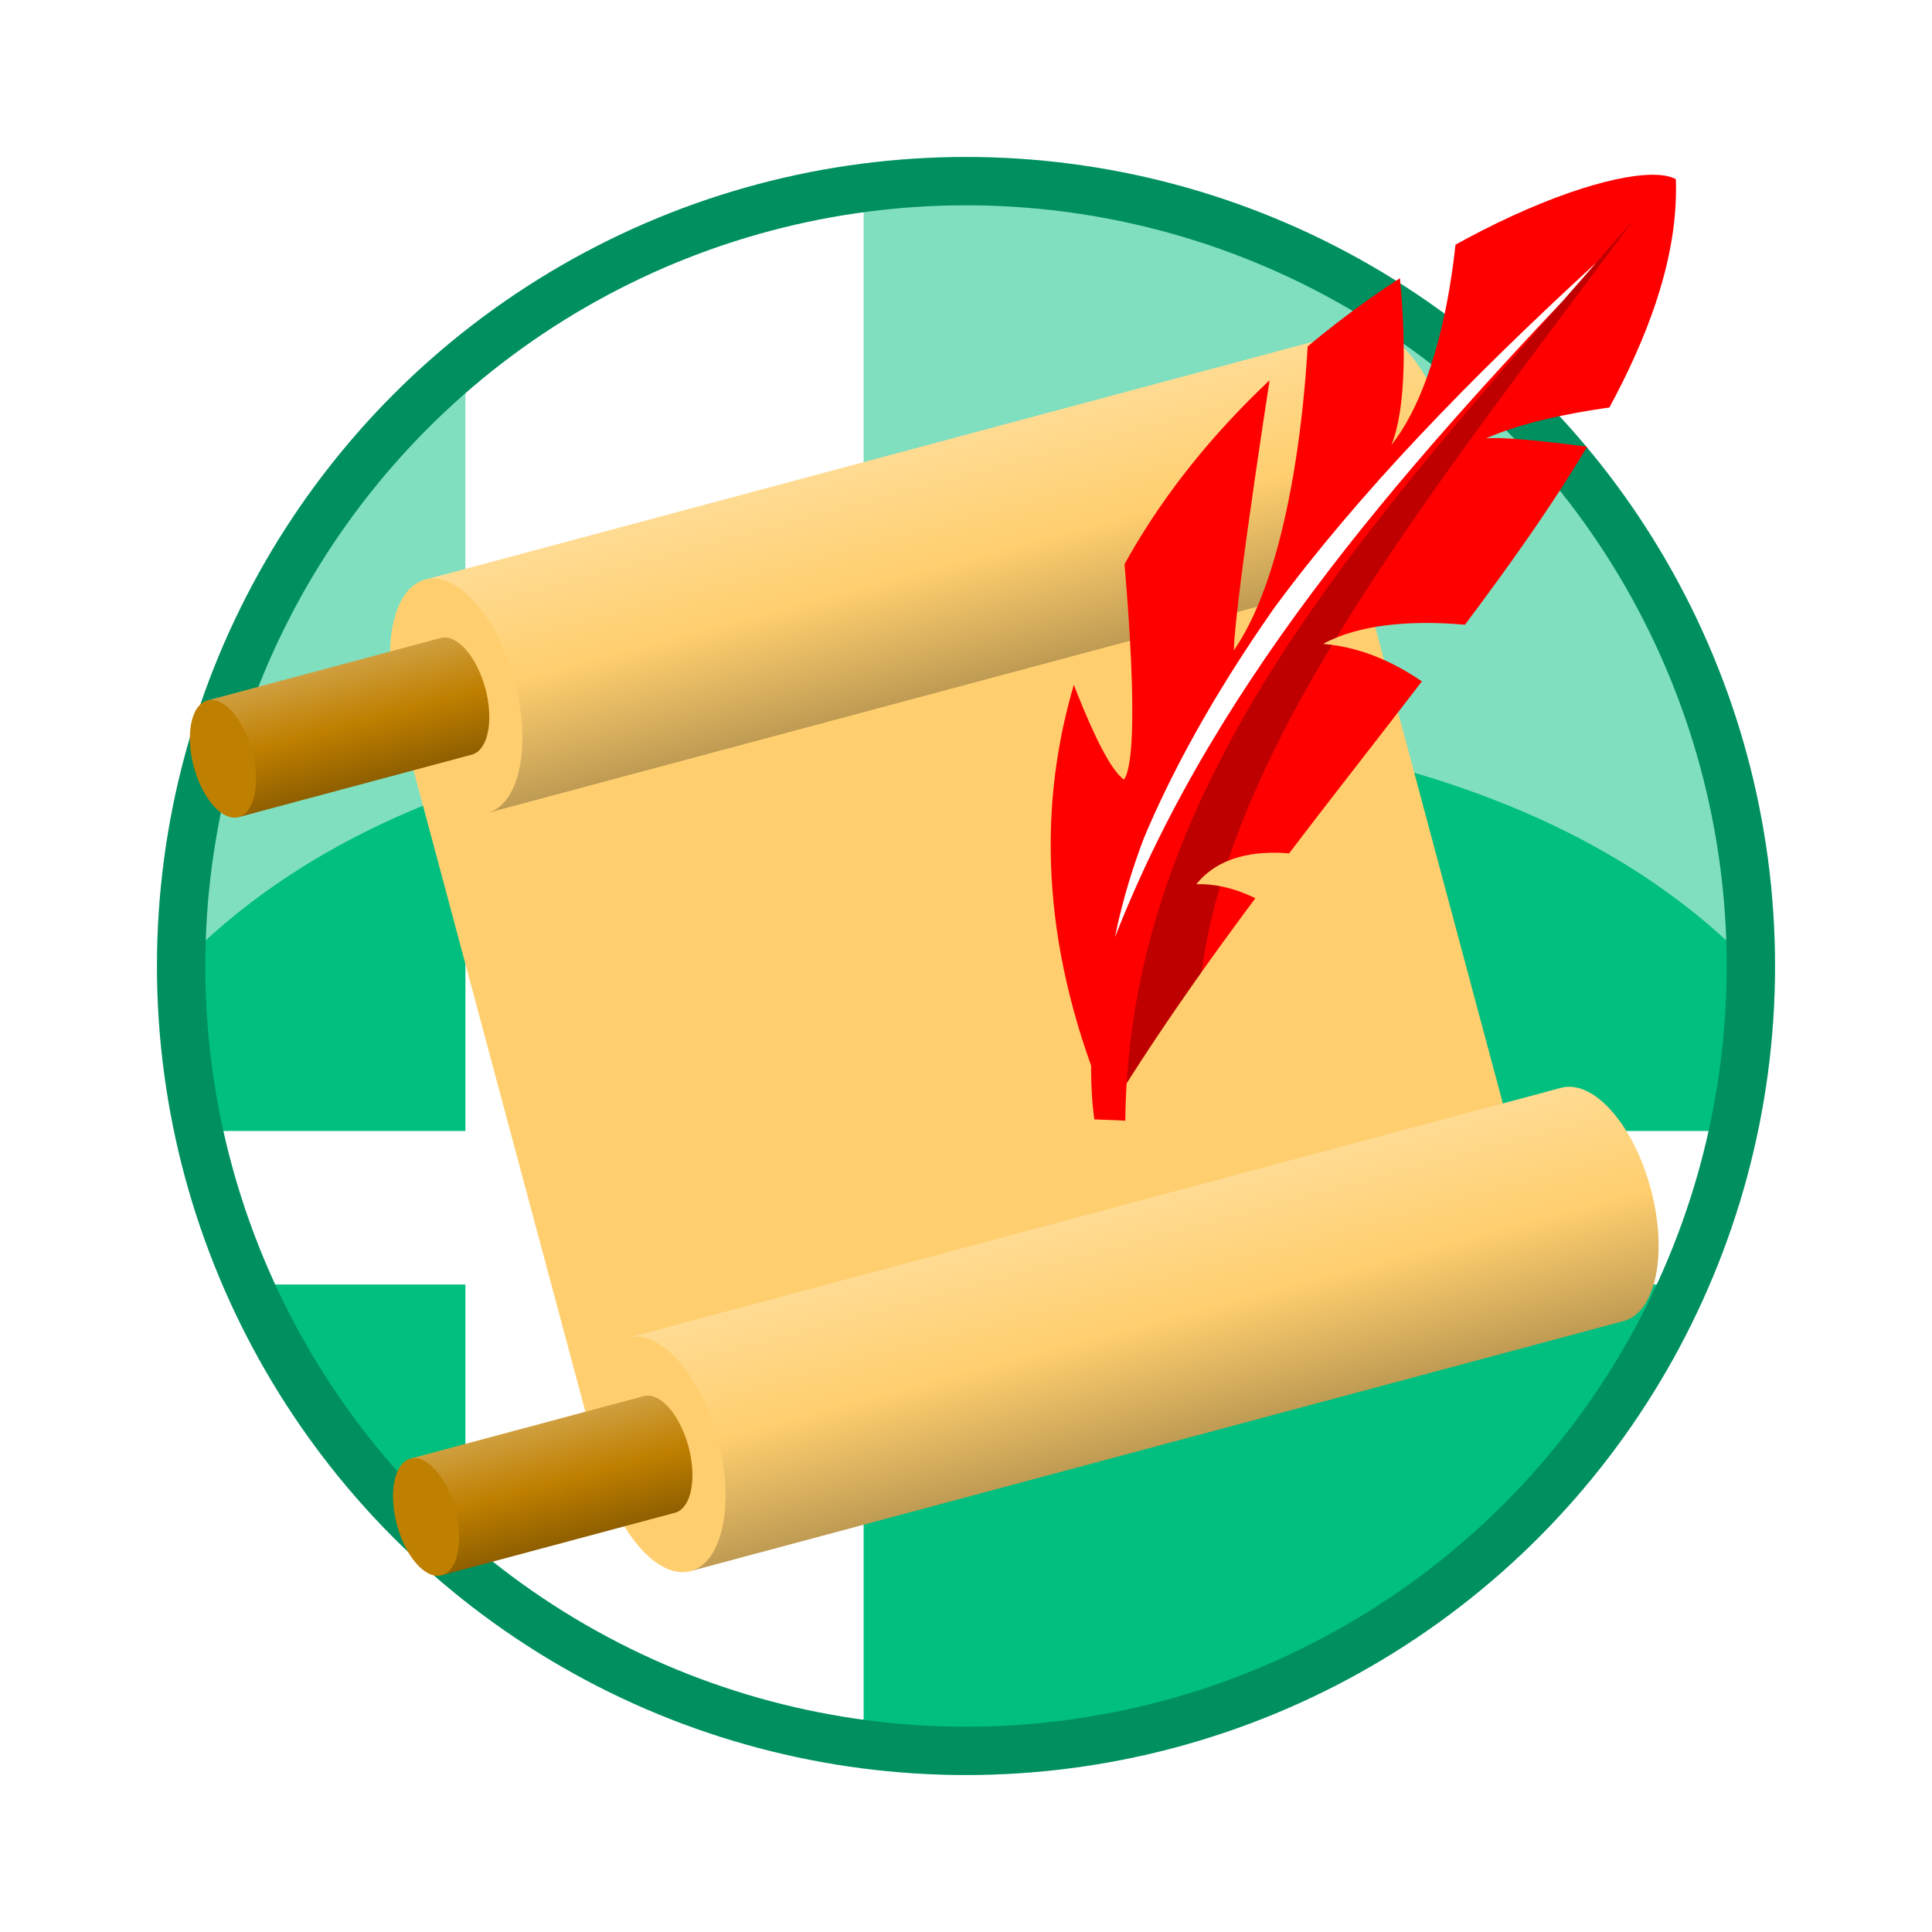 <?xml version="1.0" encoding="UTF-8" standalone="no"?>
<!-- Created with Inkscape (http://www.inkscape.org/) by Toomai Glittershine for SmashWiki -->
<svg id="svg2" xmlns:rdf="http://www.w3.org/1999/02/22-rdf-syntax-ns#" xmlns="http://www.w3.org/2000/svg" version="1.1" xmlns:cc="http://creativecommons.org/ns#" xmlns:dc="http://purl.org/dc/elements/1.1/" xmlns:xlink="http://www.w3.org/1999/xlink"
		height="256" width="256"
		viewBox="0 0 256 256">
	<defs id="defs4">
		<linearGradient id="linearGradient4227">
			<stop id="stop4229" offset="0" style="stop-color:#cf9f3f;stop-opacity:1;" />
			<stop id="stop4235" offset="0.5" style="stop-color:#bf7f00;stop-opacity:1;" />
			<stop id="stop4231" offset="1" style="stop-color:#8f5f00;stop-opacity:1;" />
		</linearGradient>
		<linearGradient id="linearGradient4151">
			<stop id="stop4153" offset="0" style="stop-color:#ffdb93;stop-opacity:1;" />
			<stop id="stop4161" offset="0.5" style="stop-color:#ffcf6f;stop-opacity:1;" />
			<stop id="stop4155" offset="1" style="stop-color:#bf9b53;stop-opacity:1;" />
		</linearGradient>
		<linearGradient id="linearGradient4157" xlink:href="#linearGradient4151" x1="72" y1="60" x2="72" y2="92" gradientUnits="userSpaceOnUse" />
		<linearGradient id="linearGradient4210" xlink:href="#linearGradient4151" x1="72" y1="164" x2="72" y2="196" gradientUnits="userSpaceOnUse" />
		<linearGradient id="linearGradient4233" xlink:href="#linearGradient4227" x1="40" y1="68" x2="40" y2="84" gradientUnits="userSpaceOnUse" />
		<linearGradient id="linearGradient4241" xlink:href="#linearGradient4227" x1="40" y1="172" x2="40" y2="188" gradientUnits="userSpaceOnUse" />
		<filter id="filter4195" x="0" y="0" width="1" height="1" style="color-interpolation-filters:sRGB">
		<feGaussianBlur stdDeviation="1.986" id="feGaussianBlur4197" />
		</filter>
		<clipPath id="clipPath4201" clipPathUnits="userSpaceOnUse">
			<path id="path4203"
				d="M 145,148.32 C 139.693,107.576 185.744,54.335 216.558,28.999 184.651,65.917 149.541,101.31 149.109,148.491 Z"
			/>
		</clipPath>
		<clipPath id="clipPath4240" clipPathUnits="userSpaceOnUse">
			<path id="path4242"
				d="m 139.351,82.582 c 0,0 5.992,18.318 9.587,20.714 2.739,-3.937 -0.514,-34.752 -0.514,-34.752 l 20.543,-22.94 c 0,0 -5.307,33.725 -5.478,40.573 9.244,-13.353 9.929,-43.483 9.929,-43.483 l 11.812,-8.217 c 0,0 2.225,16.777 -0.856,24.481 7.704,-9.758 8.731,-29.445 8.731,-29.445 l 34.238,-13.182 -5.821,36.806 c 0,0 -15.407,0.856 -24.652,4.965 4.28,-0.514 23.625,2.568 23.625,2.568 l -18.489,23.282 c 0,0 -16.948,-3.937 -26.706,1.37 10.956,0.856 18.66,9.758 18.66,9.758 l -15.921,19.516 c 0,0 -13.524,-4.965 -19.516,2.568 6.677,-0.171 11.812,4.451 11.812,4.451 l -12.155,29.103 -30.986,-0.856 z"
			/>
		</clipPath>
	</defs>
	<g id="symbolGroup">
		<circle id="whiteFill" cx="128" cy="128" r="104" style="opacity:1;fill:#ffffff;fill-opacity:1;stroke:none;" />
		<path id="smashBrosSymbol" style="opacity:1;fill:#00bf7f;fill-opacity:1;stroke:none"
			d="m 128,24 c -4.595,0 -9.128,0.304 -13.565,0.881 l 0,124.976 115.266,0 C 231.206,142.815 232,135.511 232,128.019 232,70.586 185.443,24 128,24 Z M 61.668,47.869 C 38.637,66.943 24,95.782 24,128.019 c 0,7.488 0.798,14.8 2.299,21.838 l 35.369,0 0,-101.989 z M 32.89,170.202 c 6.561,14.778 16.478,27.742 28.778,37.93 l 0,-37.93 -28.778,0 z m 81.545,0 0,60.917 C 118.872,231.696 123.405,232 128,232 c 42.42,0 78.89,-25.392 95.071,-61.798 l -108.637,0 z"
		/>
		<path id="shine" style="opacity:0.5;fill:#ffffff;fill-opacity:1;stroke:none"
			d="M 128 24 A 104 104 0 0 0 24.012 127.762 C 47.691 103.454 85.754 95 128 95 C 170.249 95 208.314 103.455 231.992 127.766 A 104 104 0 0 0 128 24 z"
		/>
		<circle id="borderColour" cx="128" cy="128" r="104"
			style="opacity:1;fill:none;fill-opacity:1;stroke:#00bf7f;stroke-width:6.4;stroke-linecap:butt;stroke-miterlimit:4;stroke-dasharray:none;stroke-opacity:1"
		/>
		<circle id="borderShade" cx="128" cy="128" r="104"
			style="opacity:0.25;fill:none;fill-opacity:1;stroke:#000000;stroke-width:6.4;stroke-linecap:butt;stroke-miterlimit:4;stroke-dasharray:none;stroke-opacity:1" />
		<g id="scroll" transform="rotate(-15 128 128)">
			<rect id="rect4165" x="64" y="76" width="128" height="104" style="opacity:1;fill:#ffcf6f;fill-opacity:1;stroke:none;" />
			<path id="rect4149" style="opacity:1;fill:url(#linearGradient4157);fill-opacity:1;stroke:none;"
				d="m 72,60 0,32 128,0 c 4.418,0 8,-7.163 8,-16 0,-8.837 -3.582,-16 -8,-16 z"
			/>
			<ellipse id="path4139" cx="72" cy="76" rx="8" ry="16" style="opacity:1;fill:#ffcf6f;fill-opacity:1;stroke:none;" />
			<path id="path4206" style="opacity:1;fill:url(#linearGradient4210);fill-opacity:1;stroke:none;"
				d="m 72,164 0,32 128,0 c 4.418,0 8,-7.163 8,-16 0,-8.837 -3.582,-16 -8,-16 z"
			/>
			<ellipse id="ellipse4208" cx="72" cy="180" rx="8" ry="16" style="opacity:1;fill:#ffcf6f;fill-opacity:1;stroke:none;" />
			<path id="ellipse4220" style="opacity:1;fill:url(#linearGradient4233);fill-opacity:1;stroke:none;"
				d="m 40,68 0,16 32,0 a 4,8 0 0 0 4,-8 4,8 0 0 0 -4,-8 l -32,0 z"
			/>
			<ellipse id="ellipse4222" cx="40" cy="76" rx="4" ry="8" style="opacity:1;fill:#bf7f00;fill-opacity:1;stroke:none;" />
			<path id="path4237" style="opacity:1;fill:url(#linearGradient4241);fill-opacity:1;stroke:none;"
				d="m 40,172 0,16 32,0 a 4,8 0 0 0 4,-8 4,8 0 0 0 -4,-8 l -32,0 z"
			/>
			<ellipse id="ellipse4239" cx="40" cy="180" rx="4" ry="8" style="opacity:1;fill:#bf7f00;fill-opacity:1;stroke:none;" />
		</g>
		<g id="quill">
		<g id="g4227" clip-path="url(#clipPath4240)">
			<path id="path4173" style="opacity:1;fill:#ff0000;fill-opacity:1;stroke:none;"
				d="M 146.972,147.256 C 111.181,63.947 210.329,17.342 222.057,23.739 223.275,57.855 176.518,98.976 146.972,147.256 Z"
			/>
			<path id="path4183" style="opacity:0.25;fill:#000000;fill-opacity:1;stroke:none;"
				d="M 216.559 28.998 C 175.729 67.358 144.406 114.267 146.635 146.43 C 146.751 146.706 146.852 146.979 146.971 147.256 C 150.81 140.982 154.945 134.832 159.223 128.799 C 163.367 97.744 189.732 65.075 216.559 28.998 z "
			/>
		</g>
		<path id="path4181" style="opacity:1;fill:#ff0000;fill-opacity:1;stroke:none;"
			d="M 145,148.32 C 139.693,107.576 185.744,54.335 216.558,28.999 184.651,65.917 149.541,101.31 149.109,148.491 Z"
		/>
		<path id="path4185" clip-path="url(#clipPath4201)" style="opacity:1;fill:#ffffff;fill-opacity:1;stroke:none;filter:url(#filter4195)"
			d="m 214.504,32.08 c -33.487,30.326 -60.491,60.868 -66.765,92.102 13.679,-34.988 39.61,-63.851 66.765,-92.102 z"
		/>
		</g>
	</g>
</svg>